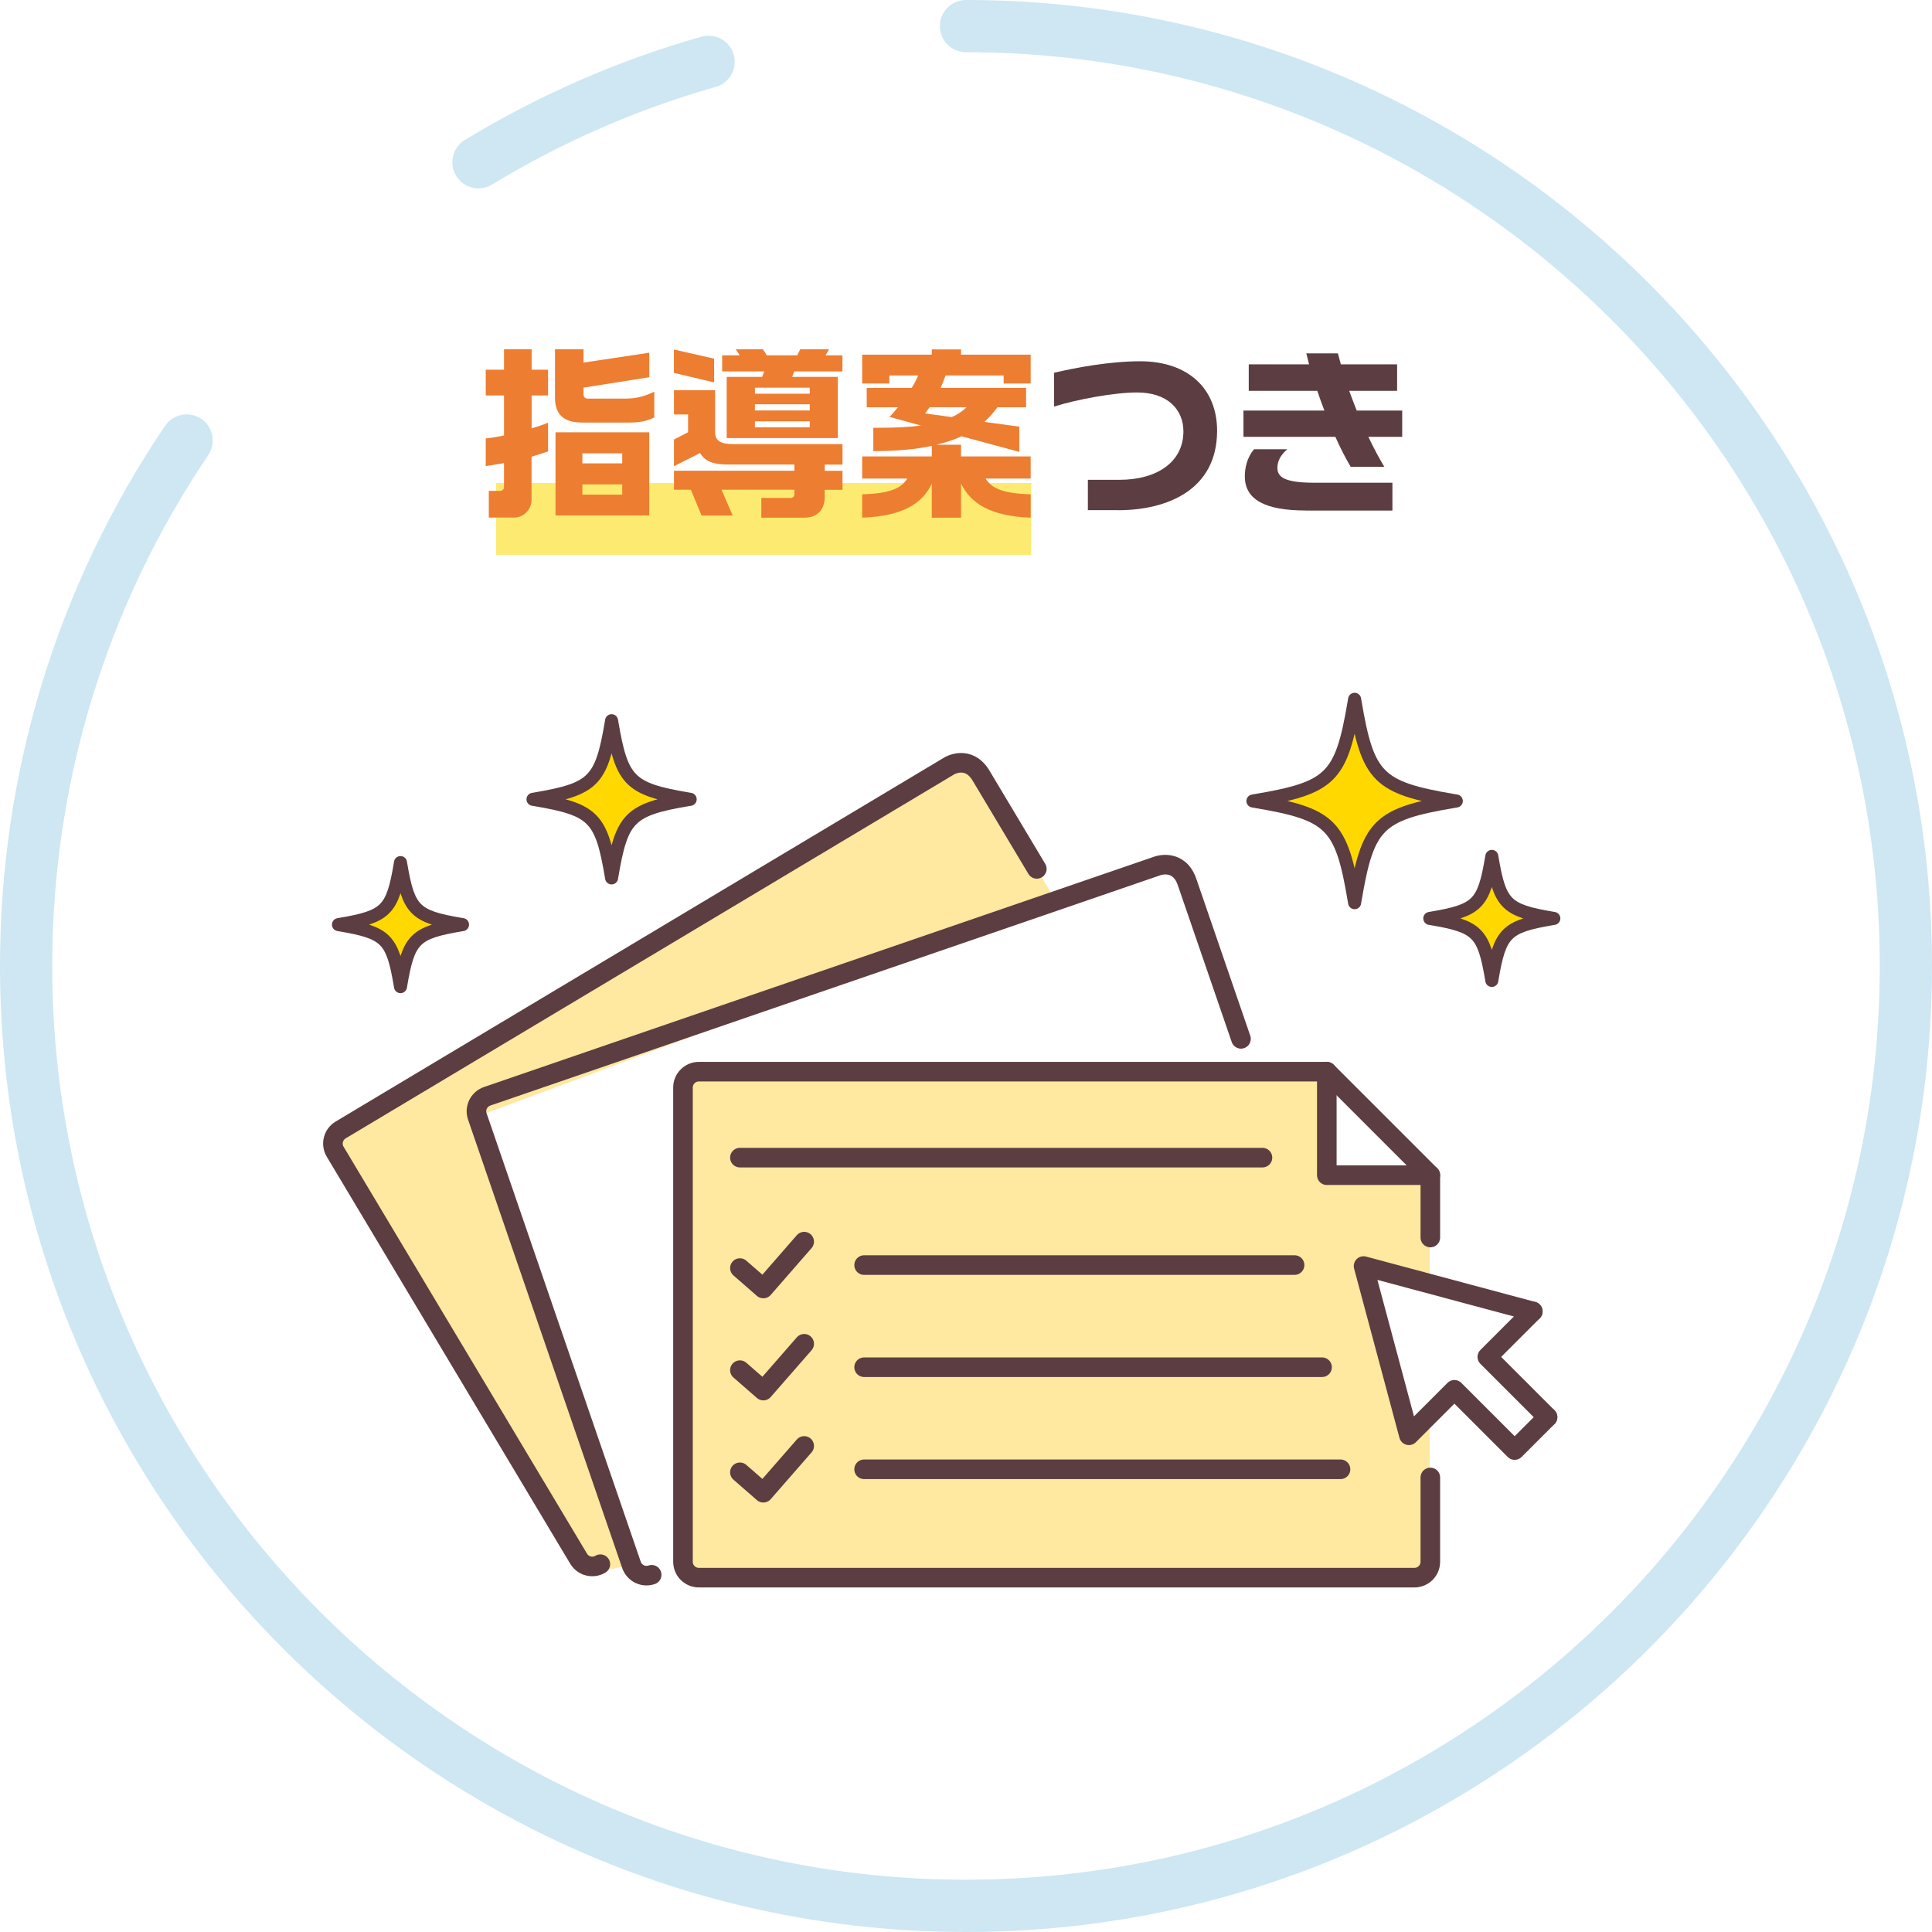 <?xml version="1.0" encoding="UTF-8"?>
<svg id="_レイヤー_2" data-name="レイヤー 2" xmlns="http://www.w3.org/2000/svg" width="296" height="296" viewBox="0 0 296 296">
  <defs>
    <style>
      .cls-1 {
        fill: #ffe89f;
      }

      .cls-2 {
        fill: #5b3d42;
      }

      .cls-3 {
        fill: #cee7f2;
      }

      .cls-4 {
        fill: #ffd800;
        stroke-width: 2px;
      }

      .cls-4, .cls-5 {
        stroke: #5b3d42;
        stroke-linecap: round;
        stroke-linejoin: round;
      }

      .cls-6 {
        fill: #ed7d31;
      }

      .cls-7 {
        fill: #fceb70;
      }

      .cls-5 {
        fill: none;
        stroke-width: 3px;
      }
    </style>
  </defs>
  <g id="_レイヤー_1-2" data-name="レイヤー 1">
    <g>
      <g>
        <path class="cls-3" d="M148,296C66.39,296,0,229.61,0,148c0-29.66,8.74-58.27,25.28-82.75,1.24-1.83,3.72-2.31,5.55-1.08,1.83,1.24,2.31,3.72,1.08,5.55-15.64,23.15-23.91,50.22-23.91,78.27,0,77.2,62.8,140,140,140s140-62.8,140-140S225.2,8,148,8c-2.21,0-4-1.79-4-4s1.79-4,4-4c81.61,0,148,66.39,148,148s-66.39,148-148,148Z"/>
        <path class="cls-3" d="M73.31,28.86c-1.35,0-2.67-.68-3.42-1.92-1.15-1.89-.55-4.35,1.34-5.5,11.33-6.89,23.52-12.21,36.24-15.82,2.13-.6,4.34.63,4.94,2.75.6,2.12-.63,4.34-2.75,4.94-12.03,3.42-23.56,8.45-34.27,14.97-.65.39-1.37.58-2.07.58Z"/>
      </g>
      <rect class="cls-7" x="76" y="74" width="82" height="11"/>
      <g>
        <path class="cls-6" d="M81.44,69.98v6.58c0,1.51-1.2,2.74-2.74,2.74h-3.81v-4.09h1.74c.36,0,.59-.28.59-.59v-3.67c-.95.17-1.9.34-2.8.45v-4.23c.9-.08,1.82-.25,2.8-.45v-6.13h-2.8v-3.95h2.8v-3.14h4.23v3.14h2.52v3.95h-2.52v5.04c.95-.28,1.79-.56,2.52-.87v4.4c-.76.25-1.6.53-2.52.81ZM96.42,64.74h-7.22c-2.74,0-4.17-1.15-4.17-3.81v-7.42h4.37v2.04l10.08-1.51v3.75l-10.08,1.6v1.09c0,.31.25.59.62.59h5.8c1.82,0,3.08-.42,4.42-1.06v3.95c-1.09.53-2.18.78-3.81.78ZM85.11,78.97v-12.74h14.36v12.74h-14.36ZM95.33,69.45h-6.1v1.54h6.1v-1.54ZM95.33,74.21h-6.1v1.57h6.1v-1.57Z"/>
        <path class="cls-6" d="M103.25,57.13v-3.58l6.16,1.4v3.64l-6.16-1.46ZM126.35,75.02v1.18c0,1.79-1.09,3.11-3.05,3.11h-6.66v-3.02h4.54c.25,0,.53-.22.53-.53v-.73h-11.17l1.71,3.95h-4.76l-1.65-3.95h-2.58v-2.91h18.45v-.95h-10.14c-2.32,0-3.58-.5-4.31-1.76l-4,2.02v-4.09l2.16-1.12v-2.72h-2.16v-3.72h6.3v6.69c.17,1.06.81,1.57,2.8,1.57h16.72v3.14h-2.72v.95h2.72v2.91h-2.72ZM121.7,56.9l-.34.84h7v9.38h-17.02v-9.38h5.43l.31-.84h-6.44v-2.46h2.69c-.2-.31-.39-.64-.62-.92h4.17c.22.28.42.62.59.92h4.68l.45-.92h4.42l-.53.92h2.58v2.46h-7.36ZM124.06,59.4h-8.4v.92h8.4v-.92ZM124.06,61.94h-8.4v.95h8.4v-.95ZM124.06,64.55h-8.4v.92h8.4v-.92Z"/>
        <path class="cls-6" d="M147.24,74.07v5.24h-4.48v-5.21c-1.46,3.08-4.51,4.98-10.67,5.21v-3.58c4.68-.11,6.08-1.12,6.92-2.41h-6.92v-3.39h10.67v-1.62c-2.46.53-5.4.81-8.96.81v-3.58h.87c2.55,0,4.68-.11,6.44-.34l-4.82-1.32c.42-.45.87-.98,1.29-1.48h-4.79v-2.97h6.89c.45-.7.76-1.34.98-1.9h-4.4v1.23h-4.17v-4.42h10.67v-.81h4.48v.81h10.67v4.42h-4.14v-1.23h-8.9c-.2.59-.48,1.23-.76,1.9h13.1v2.97h-4.4c-.56.78-1.2,1.51-1.99,2.24l5.35.73v3.86l-8.85-2.38c-1.12.5-2.41.95-3.86,1.29h3.78v1.79h10.67v3.39h-6.92c.84,1.29,2.24,2.3,6.92,2.41v3.58c-6.16-.22-9.18-2.16-10.67-5.24ZM142.42,62.39c-.22.34-.48.67-.7.95l4.09.56c.98-.42,1.71-.95,2.27-1.51h-5.66Z"/>
        <path class="cls-2" d="M171.29,78.16h-4.62v-4.65h4.87c5.71,0,9.77-2.72,9.77-7.42,0-3.33-2.41-5.96-7.08-5.96-3.58,0-9.21,1.06-12.74,2.16v-5.18c3.33-.78,8.51-1.76,13.22-1.76,7.25,0,11.76,4.14,11.76,10.64,0,9.1-7.7,12.18-15.18,12.18Z"/>
        <path class="cls-2" d="M209.65,66.93c.78,1.65,1.6,3.19,2.44,4.59h-5.15c-.84-1.4-1.62-2.97-2.35-4.59h-14.08v-4.03h12.4c-.39-1.01-.76-2.04-1.09-3.02h-10.5v-4.06h9.24c-.14-.59-.28-1.15-.42-1.68h4.84c.14.53.28,1.09.45,1.68h8.62v4.06h-7.34c.36,1.01.76,2.02,1.15,3.02h6.97v4.03h-5.18ZM200.02,78.21c-6.16,0-9.3-1.65-9.3-5.21,0-1.32.31-2.83,1.4-4.17h5.1c-1.06.92-1.51,1.85-1.51,2.86,0,1.37,1.06,2.27,5.66,2.27h11.96v4.26h-13.3Z"/>
      </g>
      <g>
        <polygon class="cls-1" points="109.48 163.7 107.06 164.19 104.64 166.62 104.64 239.28 107.06 241.71 219.05 242.55 219.05 218.8 215.86 219.9 208.91 193.97 219.05 196.95 219.05 180.8 203.85 180.8 203.85 164.33 109.48 163.7"/>
        <polygon class="cls-1" points="51.36 174.56 89.22 241.28 96.75 239.76 73.14 171.05 161.73 138.05 149.07 116.2 51.36 174.56"/>
        <g>
          <path class="cls-5" d="M91.98,239.65c-1.15.69-2.64.31-3.33-.84l-37.3-62.36c-.69-1.15-.31-2.64.84-3.33l93.25-55.78s2.92-1.76,4.87,1.5l8.54,14.28"/>
          <path class="cls-5" d="M99.84,241.27c-1.27.44-2.65-.24-3.09-1.51l-23.62-68.71c-.44-1.27.24-2.65,1.51-3.09l102.76-35.32s3.22-1.12,4.46,2.47l8.27,24.05"/>
          <g>
            <path class="cls-5" d="M219.14,189.6v-9.55l-15.86-15.86h-96.21c-1.34,0-2.43,1.09-2.43,2.43v72.66c0,1.34,1.09,2.43,2.43,2.43h109.64c1.34,0,2.43-1.09,2.43-2.43v-12.92"/>
            <polyline class="cls-5" points="219.14 180.05 203.28 180.05 203.28 164.19"/>
            <line class="cls-5" x1="193.42" y1="177.36" x2="113.36" y2="177.36"/>
            <g>
              <g>
                <line class="cls-5" x1="132.39" y1="193.82" x2="198.34" y2="193.82"/>
                <polyline class="cls-5" points="113.36 194.28 116.95 197.41 123.21 190.23"/>
              </g>
              <g>
                <line class="cls-5" x1="132.39" y1="209.47" x2="202.55" y2="209.47"/>
                <polyline class="cls-5" points="113.36 209.92 116.95 213.05 123.21 205.88"/>
              </g>
              <g>
                <line class="cls-5" x1="132.39" y1="225.11" x2="205.38" y2="225.11"/>
                <polyline class="cls-5" points="113.36 225.57 116.95 228.7 123.21 221.53"/>
              </g>
            </g>
            <polyline class="cls-5" points="237.1 217.12 227.87 207.89 234.84 200.92"/>
            <polyline class="cls-5" points="234.84 200.92 208.91 193.97 215.86 219.9 222.83 212.93 232.06 222.16 237.1 217.12"/>
          </g>
          <path class="cls-4" d="M207.54,138.3l-.07-.41c-1.96-11.59-3.51-13.14-15.1-15.1l-.41-.07.41-.07c11.59-1.96,13.14-3.51,15.1-15.1l.07-.41.07.41c1.96,11.59,3.51,13.14,15.1,15.1l.41.07-.41.07c-11.59,1.96-13.14,3.51-15.1,15.1l-.07.41Z"/>
          <path class="cls-4" d="M93.7,134.5l-.05-.31c-1.52-8.96-2.72-10.16-11.68-11.68l-.31-.05.31-.05c8.96-1.52,10.16-2.72,11.68-11.68l.05-.31.05.31c1.52,8.96,2.72,10.16,11.68,11.68l.31.05-.31.05c-8.96,1.52-10.16,2.72-11.68,11.68l-.05.31Z"/>
          <path class="cls-4" d="M228.56,150.21l-.04-.25c-1.2-7.06-2.14-8.01-9.21-9.21l-.25-.04.25-.04c7.06-1.2,8.01-2.14,9.21-9.21l.04-.25.04.25c1.2,7.06,2.14,8.01,9.21,9.21l.25.04-.25.04c-7.06,1.2-8.01,2.14-9.21,9.21l-.04.25Z"/>
          <path class="cls-4" d="M61.36,151.16l-.04-.25c-1.2-7.06-2.14-8.01-9.21-9.21l-.25-.04.25-.04c7.06-1.2,8.01-2.14,9.21-9.21l.04-.25.04.25c1.2,7.06,2.14,8.01,9.21,9.21l.25.04-.25.04c-7.06,1.2-8.01,2.14-9.21,9.21l-.04.25Z"/>
        </g>
      </g>
    </g>
  </g>
</svg>